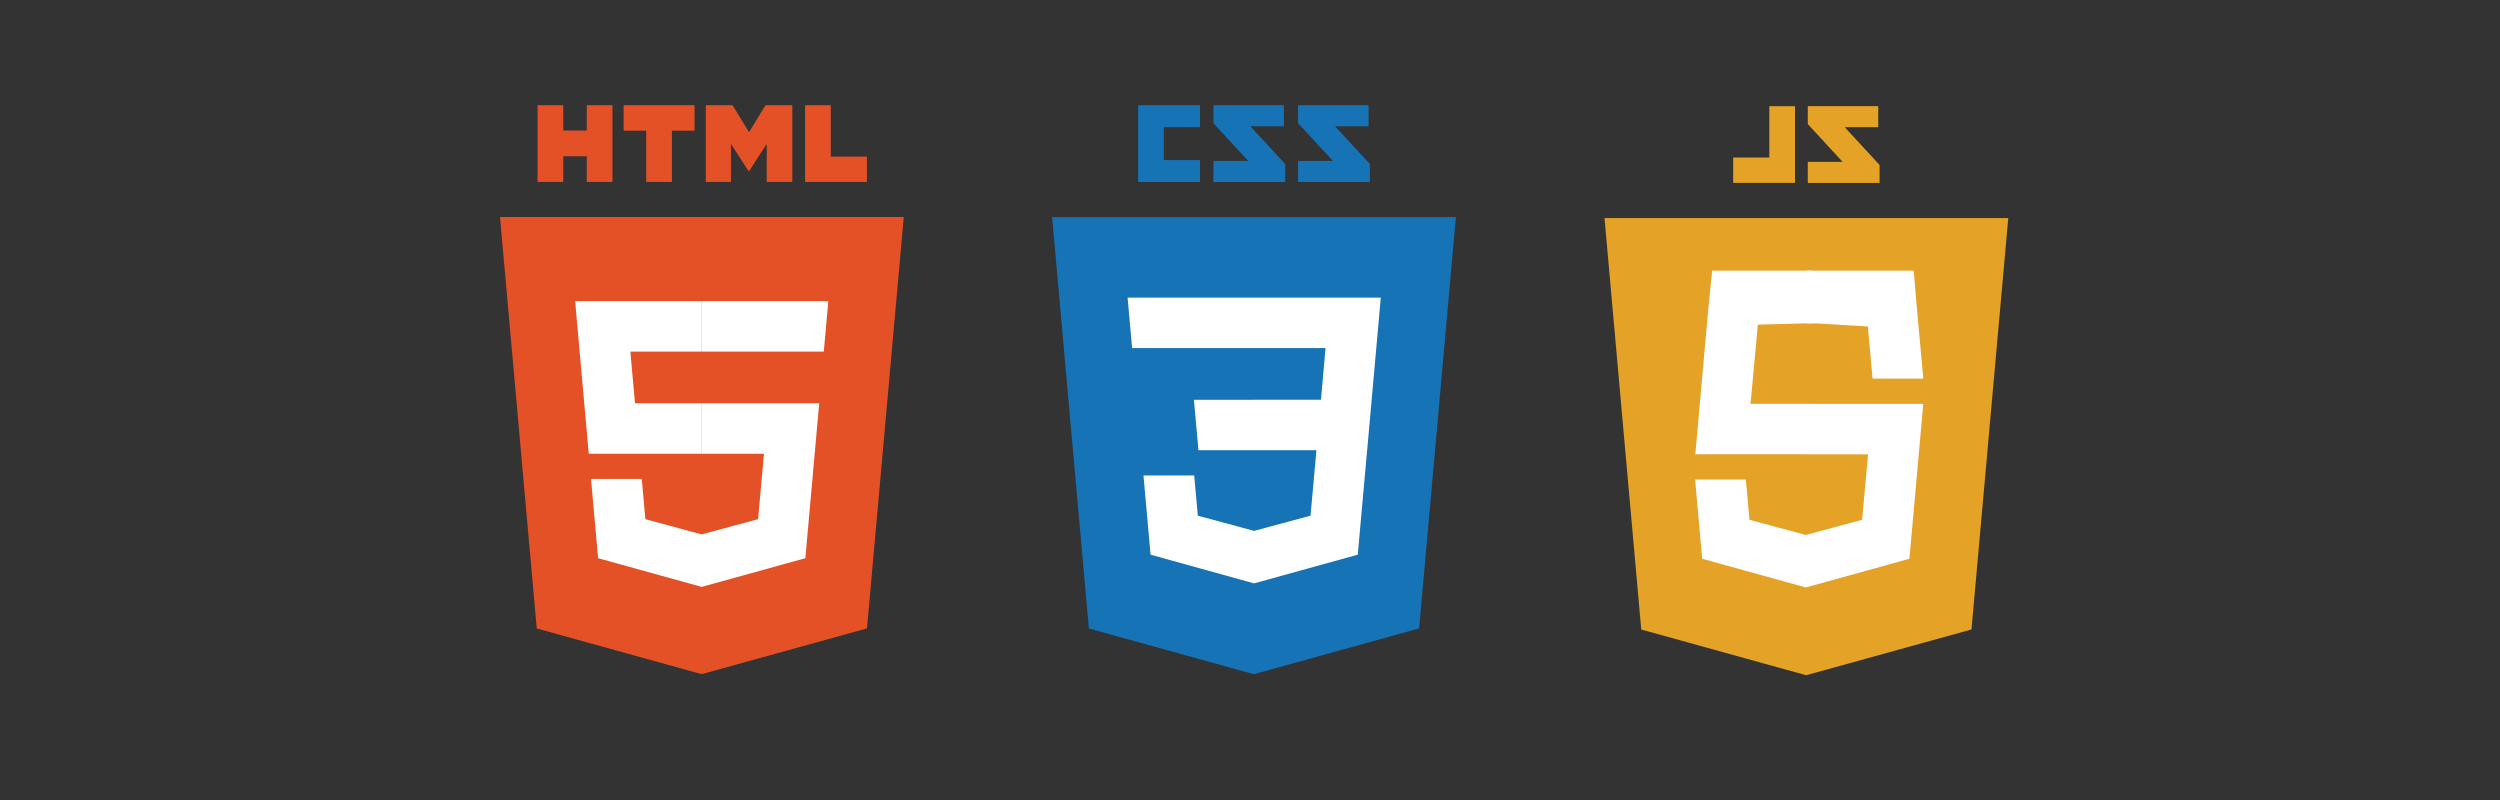 <svg width="250" height="80" viewBox="0 0 250 80" xmlns="http://www.w3.org/2000/svg"><rect x="0" y="0" width="250" height="80" fill="#333333" stroke="none"/><title>html-css-js</title><desc>Created with Sketch.</desc><g fill-rule="nonzero" fill="none"><path id="Shape" fill="#E45126" d="M53.675 62.846l-3.675-41.145h40.377l-3.678 41.138-16.535 4.576z"/><path d="M70.188 40.326h-6.689l-.462-5.167h7.151v-5.046h-12.675l.121 1.354 1.242 13.906h11.312v-5.046zm0 18.356l-.023.007-10.354-2.87-.708-7.923h5.074l.36 4.024 5.629 1.518.005-.001v-.001l5.638-1.519.587-6.544h-6.224v-5.046h11.75l-.123 1.355-1.188 13.285-.076.853-10.345 2.862zm-.018-28.569h12.662l-.121 1.354-.23 2.558-.101 1.134h-12.21v-5.046z" id="Combined-Shape" fill="#fff"/><path d="M53.757 10.521h2.569v2.534h2.35v-2.534h2.569v7.673h-2.569v-2.569h-2.35v2.569h-2.569v-7.673zm10.865 2.544h-2.261v-2.544h7.093v2.544h-2.262v5.128h-2.569v-5.128zm5.957-2.544h2.679l1.648 2.696 1.646-2.696h2.679v7.673h-2.558v-3.803l-1.767 2.728h-.044l-1.768-2.728v3.803h-2.514v-7.673zm9.93 0h2.569v5.136h3.612v2.536h-6.182v-7.672z" id="Shape" fill="#E45126"/><path d="M136.853 12.627h-3.351l3.485 3.775v1.797h-7.178v-2.104h3.485l-3.485-3.775v-1.8h7.045v2.107zm-8.467 0h-3.351l3.485 3.775v1.797h-7.178v-2.104h3.485l-3.485-3.775v-1.8h7.045v2.107zm-8.385.086h-3.616v3.295h3.616v2.192h-6.186v-7.679h6.186v2.192zM108.888 62.85l-3.675-41.145h40.377l-3.678 41.138-16.535 4.576z" id="Shape" fill="#1673B6"/><path d="M136.718 44.962l-.865 9.653-.076.853-10.345 2.862v.001l-.023.007-10.354-2.87-.708-7.923h5.074l.36 4.024 5.63 1.518.004-.001v-.001l5.638-1.519.59-6.544h-6.24v.001h-5.558l-.101-1.134-.23-2.558-.121-1.354h6.011v-.001h6.689l.462-5.167h-19.343l-.101-1.134-.23-2.558-.121-1.354h25.32l-.121 1.354-1.237 13.847z" id="Combined-Shape" fill="#fff"/><path id="Shape" fill="#E4A227" d="M164.125 62.953l-3.675-41.145h40.377l-3.678 41.138-16.535 4.576zM187.824 12.72h-3.351l3.485 3.775v1.797h-7.178v-2.104h3.485l-3.485-3.775v-1.8h7.045zM179.501 10.617v7.672h-6.182v-2.536h3.613v-5.136z"/><path d="M180.574 53.496l-5.628-1.518-.36-4.024h-5.074l.708 7.923 10.36 2.867-.006-5.248zm.006-8.068h-11.051l.123-1.355 1.188-13.285.374-3.72h10.064l.014 5.248-5.508.146-.73 7.92h6.224v.002h11.051l-.123 1.355-1.188 13.285-.076.853-10.363 2.867-.006-5.248 5.643-1.521.587-6.545h-6.224v-.002z" fill="#fff"/><path d="M181.244 32.323l.022-.006 5.521.332.468 5.21h5.074l-.884-9.75-10.178-1.043-.023.007v5.25zm10.564.015l-.433-5.27h-10.67v5.27h11.103z" fill="#fff"/></g></svg>